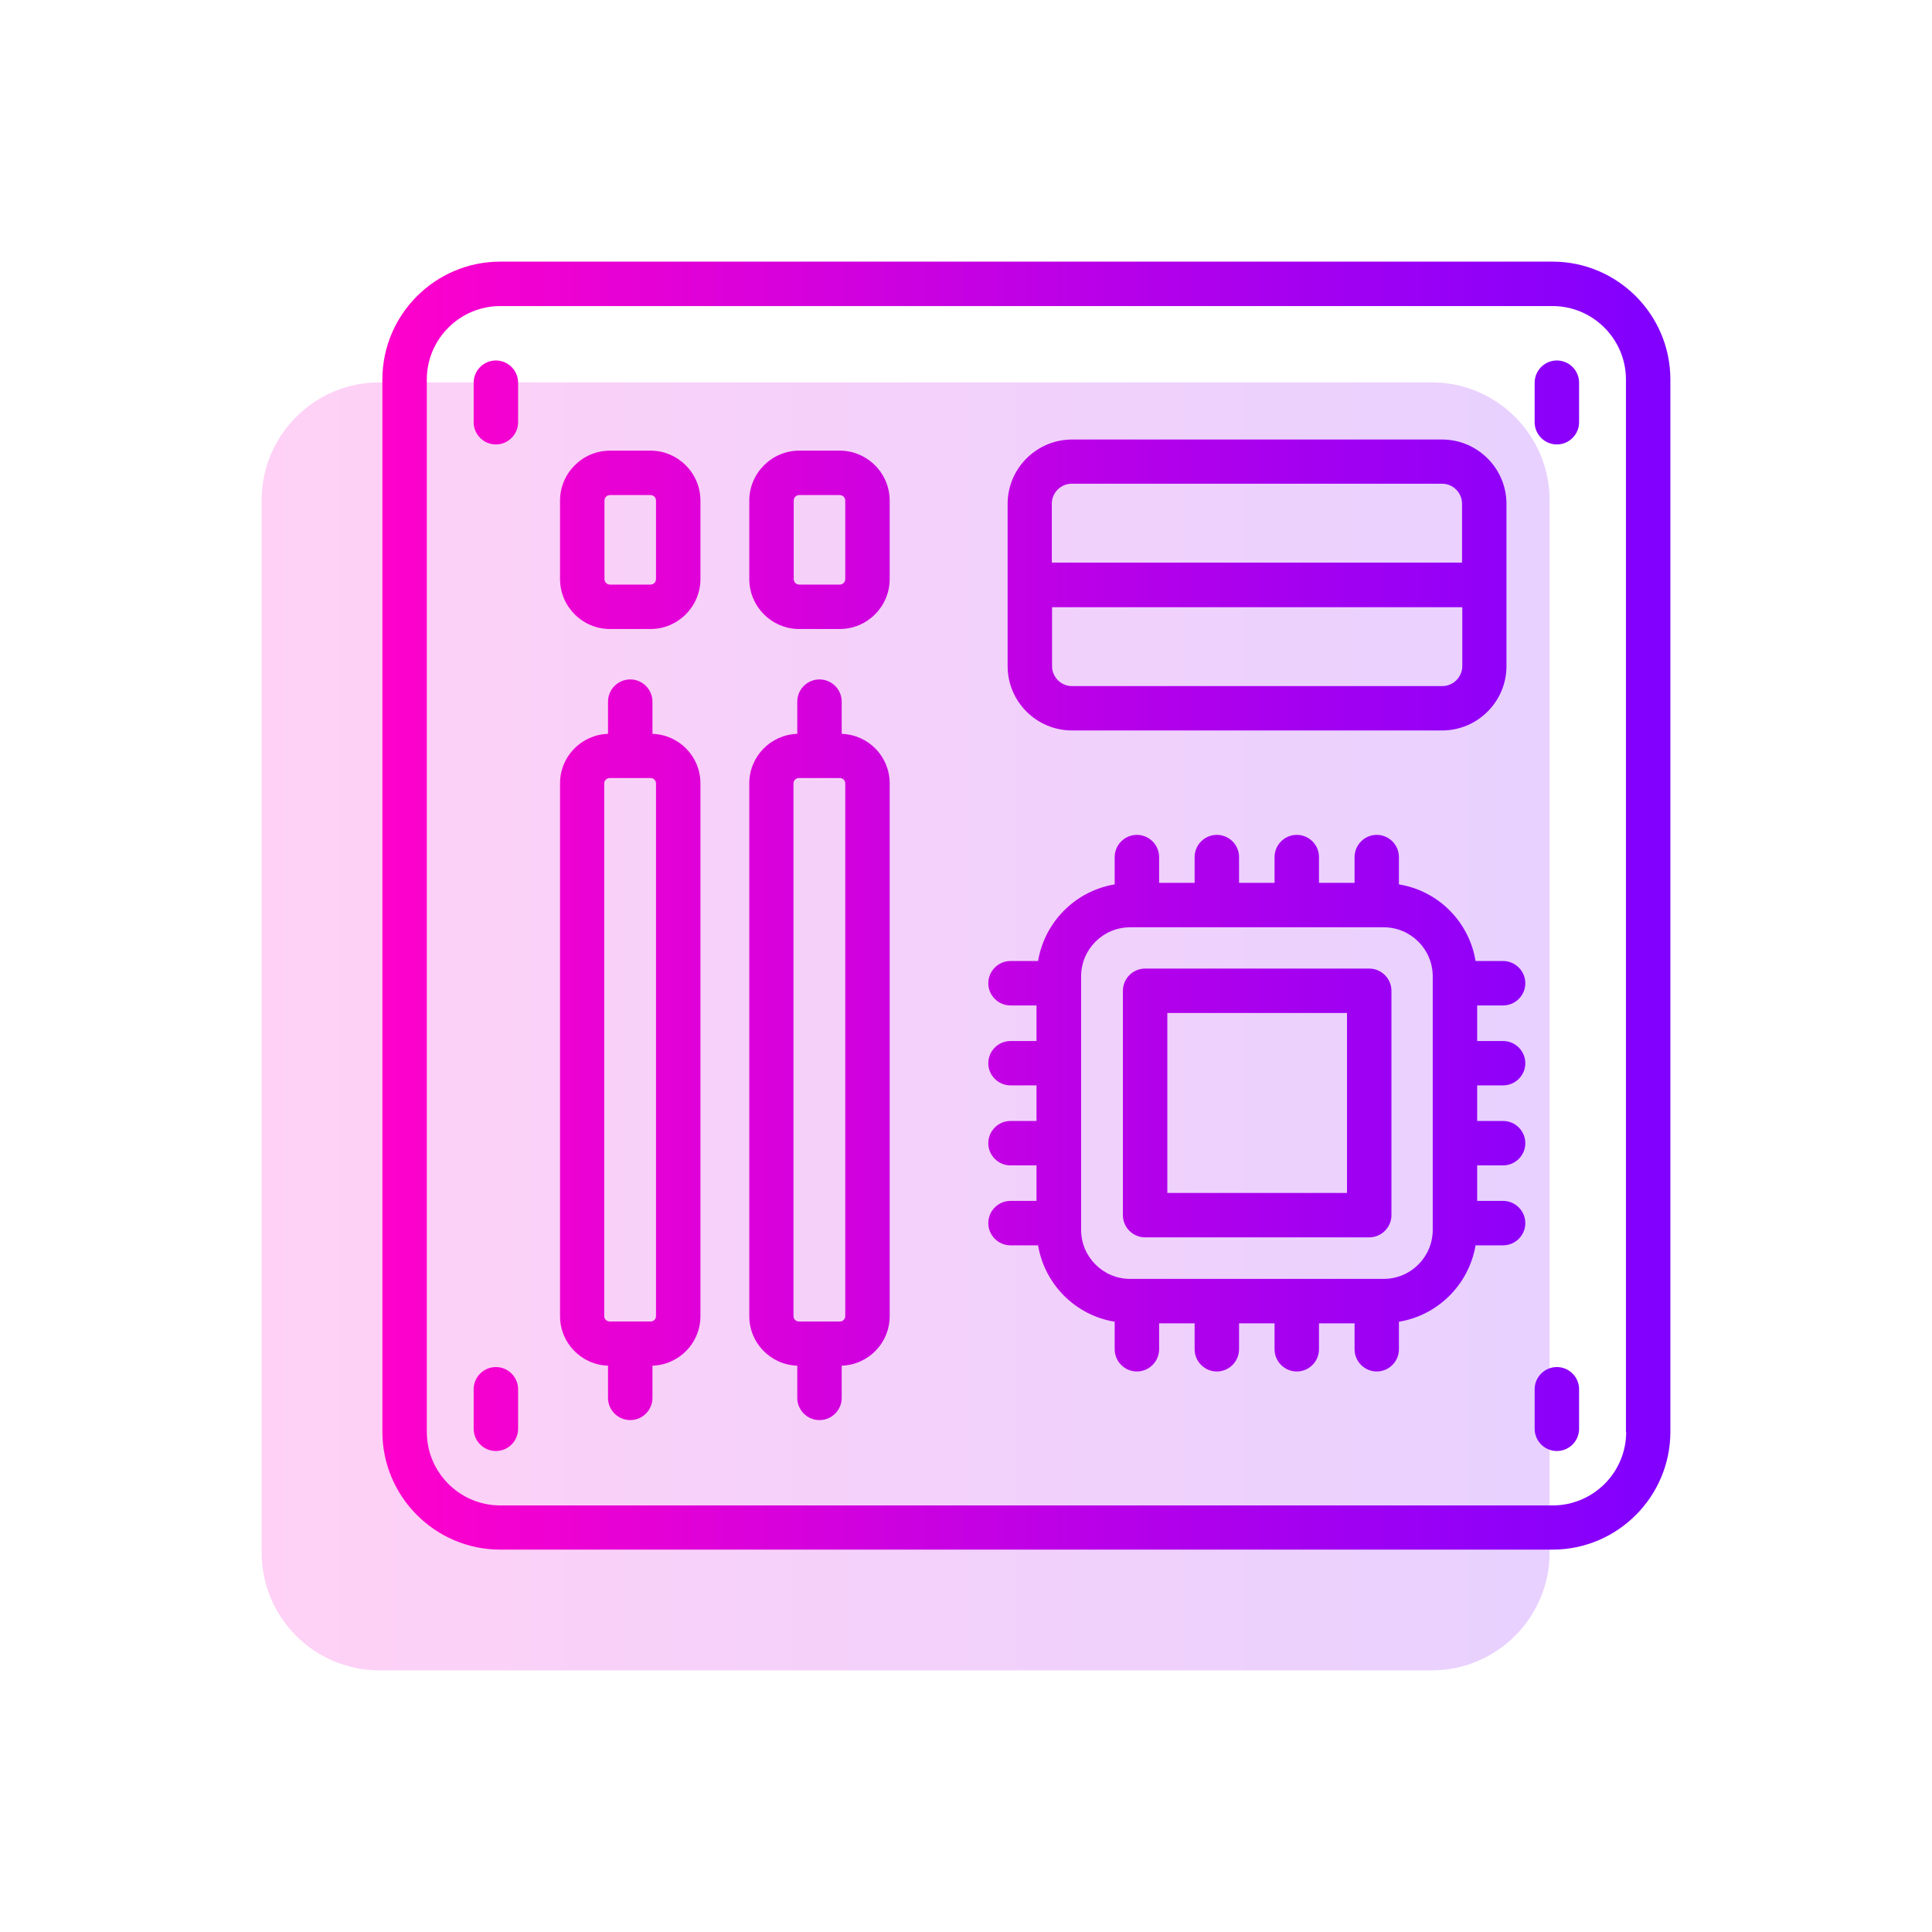 <?xml version="1.0" encoding="UTF-8"?>
<svg xmlns="http://www.w3.org/2000/svg" width="24" height="24" viewBox="0 0 24 24" fill="none">
  <path d="M17.785 4.75H4.715C3.906 4.75 3.25 5.406 3.25 6.215V19.285C3.25 20.094 3.906 20.75 4.715 20.75H17.785C18.594 20.75 19.25 20.094 19.25 19.285V6.215C19.25 5.406 18.594 4.75 17.785 4.75Z" fill="url(#paint0_linear_10_44)" fill-opacity="0.18"></path>
  <path d="M19.288 3.25H6.215C5.407 3.25 4.75 3.907 4.75 4.715V17.785C4.75 18.593 5.407 19.25 6.215 19.25H19.285C20.093 19.25 20.75 18.593 20.75 17.785V4.715C20.75 3.907 20.093 3.25 19.285 3.25H19.288ZM20.201 17.788C20.201 18.293 19.79 18.701 19.288 18.701H6.215C5.71 18.701 5.302 18.29 5.302 17.788V4.715C5.302 4.21 5.713 3.802 6.215 3.802H19.285C19.79 3.802 20.198 4.213 20.198 4.715V17.785L20.201 17.788ZM6.436 4.754V5.245C6.436 5.397 6.312 5.521 6.16 5.521C6.008 5.521 5.884 5.397 5.884 5.245V4.754C5.884 4.602 6.008 4.478 6.16 4.478C6.312 4.478 6.436 4.602 6.436 4.754ZM19.616 4.754V5.245C19.616 5.397 19.492 5.521 19.34 5.521C19.188 5.521 19.064 5.397 19.064 5.245V4.754C19.064 4.602 19.188 4.478 19.34 4.478C19.492 4.478 19.616 4.602 19.616 4.754ZM6.436 17.258V17.749C6.436 17.901 6.312 18.025 6.16 18.025C6.008 18.025 5.884 17.901 5.884 17.749V17.258C5.884 17.106 6.008 16.982 6.16 16.982C6.312 16.982 6.436 17.106 6.436 17.258ZM19.616 17.258V17.749C19.616 17.901 19.492 18.025 19.34 18.025C19.188 18.025 19.064 17.901 19.064 17.749V17.258C19.064 17.106 19.188 16.982 19.34 16.982C19.492 16.982 19.616 17.106 19.616 17.258ZM8.105 9.116V8.716C8.105 8.564 7.981 8.44 7.829 8.44C7.677 8.44 7.553 8.564 7.553 8.716V9.116C7.222 9.127 6.957 9.397 6.957 9.731V16.35C6.957 16.684 7.222 16.954 7.553 16.965V17.366C7.553 17.517 7.677 17.641 7.829 17.641C7.981 17.641 8.105 17.517 8.105 17.366V16.965C8.436 16.954 8.701 16.684 8.701 16.35V9.731C8.701 9.397 8.436 9.127 8.105 9.116ZM8.149 16.35C8.149 16.386 8.119 16.416 8.083 16.416H7.573C7.537 16.416 7.506 16.386 7.506 16.35V9.731C7.506 9.695 7.537 9.665 7.573 9.665H8.083C8.119 9.665 8.149 9.695 8.149 9.731V16.35ZM10.456 9.116V8.716C10.456 8.564 10.332 8.44 10.18 8.44C10.028 8.44 9.904 8.564 9.904 8.716V9.116C9.573 9.127 9.308 9.397 9.308 9.731V16.35C9.308 16.684 9.573 16.954 9.904 16.965V17.366C9.904 17.517 10.028 17.641 10.18 17.641C10.332 17.641 10.456 17.517 10.456 17.366V16.965C10.787 16.954 11.052 16.684 11.052 16.35V9.731C11.052 9.397 10.787 9.127 10.456 9.116ZM10.5 16.35C10.5 16.386 10.47 16.416 10.434 16.416H9.923C9.887 16.416 9.857 16.386 9.857 16.35V9.731C9.857 9.695 9.887 9.665 9.923 9.665H10.434C10.47 9.665 10.5 9.695 10.5 9.731V16.35ZM8.08 5.598H7.578C7.236 5.598 6.957 5.877 6.957 6.219V7.193C6.957 7.535 7.236 7.814 7.578 7.814H8.08C8.422 7.814 8.701 7.535 8.701 7.193V6.219C8.701 5.877 8.422 5.598 8.08 5.598ZM8.149 7.193C8.149 7.231 8.119 7.262 8.08 7.262H7.578C7.539 7.262 7.509 7.231 7.509 7.193V6.219C7.509 6.18 7.539 6.15 7.578 6.15H8.08C8.119 6.15 8.149 6.18 8.149 6.219V7.193ZM10.431 5.598H9.929C9.587 5.598 9.308 5.877 9.308 6.219V7.193C9.308 7.535 9.587 7.814 9.929 7.814H10.431C10.773 7.814 11.052 7.535 11.052 7.193V6.219C11.052 5.877 10.773 5.598 10.431 5.598ZM10.5 7.193C10.5 7.231 10.47 7.262 10.431 7.262H9.929C9.89 7.262 9.86 7.231 9.86 7.193V6.219C9.86 6.18 9.89 6.15 9.929 6.15H10.431C10.47 6.15 10.5 6.18 10.5 6.219V7.193ZM13.317 9.074H17.914C18.355 9.074 18.714 8.716 18.714 8.274V6.26C18.714 5.819 18.355 5.46 17.914 5.46H13.317C12.876 5.46 12.517 5.819 12.517 6.26V8.274C12.517 8.716 12.876 9.074 13.317 9.074ZM17.914 8.523H13.317C13.179 8.523 13.069 8.41 13.069 8.274V7.543H18.165V8.274C18.165 8.412 18.052 8.523 17.916 8.523H17.914ZM13.317 6.009H17.914C18.052 6.009 18.162 6.122 18.162 6.257V6.989H13.066V6.257C13.066 6.119 13.179 6.009 13.314 6.009H13.317ZM17.009 12.032H14.225C14.073 12.032 13.949 12.156 13.949 12.308V15.095C13.949 15.247 14.073 15.371 14.225 15.371H17.009C17.16 15.371 17.285 15.247 17.285 15.095V12.308C17.285 12.156 17.16 12.032 17.009 12.032ZM16.733 14.819H14.501V12.584H16.733V14.819ZM18.672 12.49C18.824 12.49 18.948 12.366 18.948 12.214C18.948 12.063 18.824 11.938 18.672 11.938H18.33C18.25 11.45 17.867 11.066 17.378 10.986V10.647C17.378 10.495 17.254 10.371 17.102 10.371C16.951 10.371 16.827 10.495 16.827 10.647V10.967H16.385V10.647C16.385 10.495 16.261 10.371 16.109 10.371C15.957 10.371 15.833 10.495 15.833 10.647V10.967H15.392V10.647C15.392 10.495 15.268 10.371 15.116 10.371C14.964 10.371 14.84 10.495 14.84 10.647V10.967H14.399V10.647C14.399 10.495 14.274 10.371 14.123 10.371C13.971 10.371 13.847 10.495 13.847 10.647V10.986C13.358 11.069 12.978 11.45 12.895 11.938H12.553C12.401 11.938 12.277 12.063 12.277 12.214C12.277 12.366 12.401 12.49 12.553 12.49H12.876V12.932H12.553C12.401 12.932 12.277 13.056 12.277 13.208C12.277 13.359 12.401 13.483 12.553 13.483H12.876V13.925H12.553C12.401 13.925 12.277 14.049 12.277 14.201C12.277 14.353 12.401 14.477 12.553 14.477H12.876V14.918H12.553C12.401 14.918 12.277 15.042 12.277 15.194C12.277 15.346 12.401 15.47 12.553 15.47H12.895C12.978 15.956 13.358 16.339 13.847 16.419V16.761C13.847 16.913 13.971 17.037 14.123 17.037C14.274 17.037 14.399 16.913 14.399 16.761V16.439H14.84V16.761C14.84 16.913 14.964 17.037 15.116 17.037C15.268 17.037 15.392 16.913 15.392 16.761V16.439H15.833V16.761C15.833 16.913 15.957 17.037 16.109 17.037C16.261 17.037 16.385 16.913 16.385 16.761V16.439H16.827V16.761C16.827 16.913 16.951 17.037 17.102 17.037C17.254 17.037 17.378 16.913 17.378 16.761V16.419C17.864 16.339 18.247 15.956 18.33 15.47H18.672C18.824 15.47 18.948 15.346 18.948 15.194C18.948 15.042 18.824 14.918 18.672 14.918H18.35V14.477H18.672C18.824 14.477 18.948 14.353 18.948 14.201C18.948 14.049 18.824 13.925 18.672 13.925H18.35V13.483H18.672C18.824 13.483 18.948 13.359 18.948 13.208C18.948 13.056 18.824 12.932 18.672 12.932H18.35V12.49H18.672ZM17.798 15.277C17.798 15.614 17.525 15.887 17.188 15.887H14.04C13.703 15.887 13.43 15.614 13.43 15.277V12.129C13.43 11.792 13.703 11.519 14.04 11.519H17.188C17.525 11.519 17.798 11.792 17.798 12.129V15.277Z" fill="url(#paint1_linear_10_44)"></path>
  <defs>
    <linearGradient id="paint0_linear_10_44" x1="3.25" y1="12.75" x2="19.25" y2="12.75" gradientUnits="userSpaceOnUse">
      <stop stop-color="#FF01CB"></stop>
      <stop offset="1" stop-color="#8000FF"></stop>
    </linearGradient>
    <linearGradient id="paint1_linear_10_44" x1="4.75" y1="11.25" x2="20.75" y2="11.25" gradientUnits="userSpaceOnUse">
      <stop stop-color="#FF01CB"></stop>
      <stop offset="1" stop-color="#8000FF"></stop>
    </linearGradient>
  </defs>
</svg>
